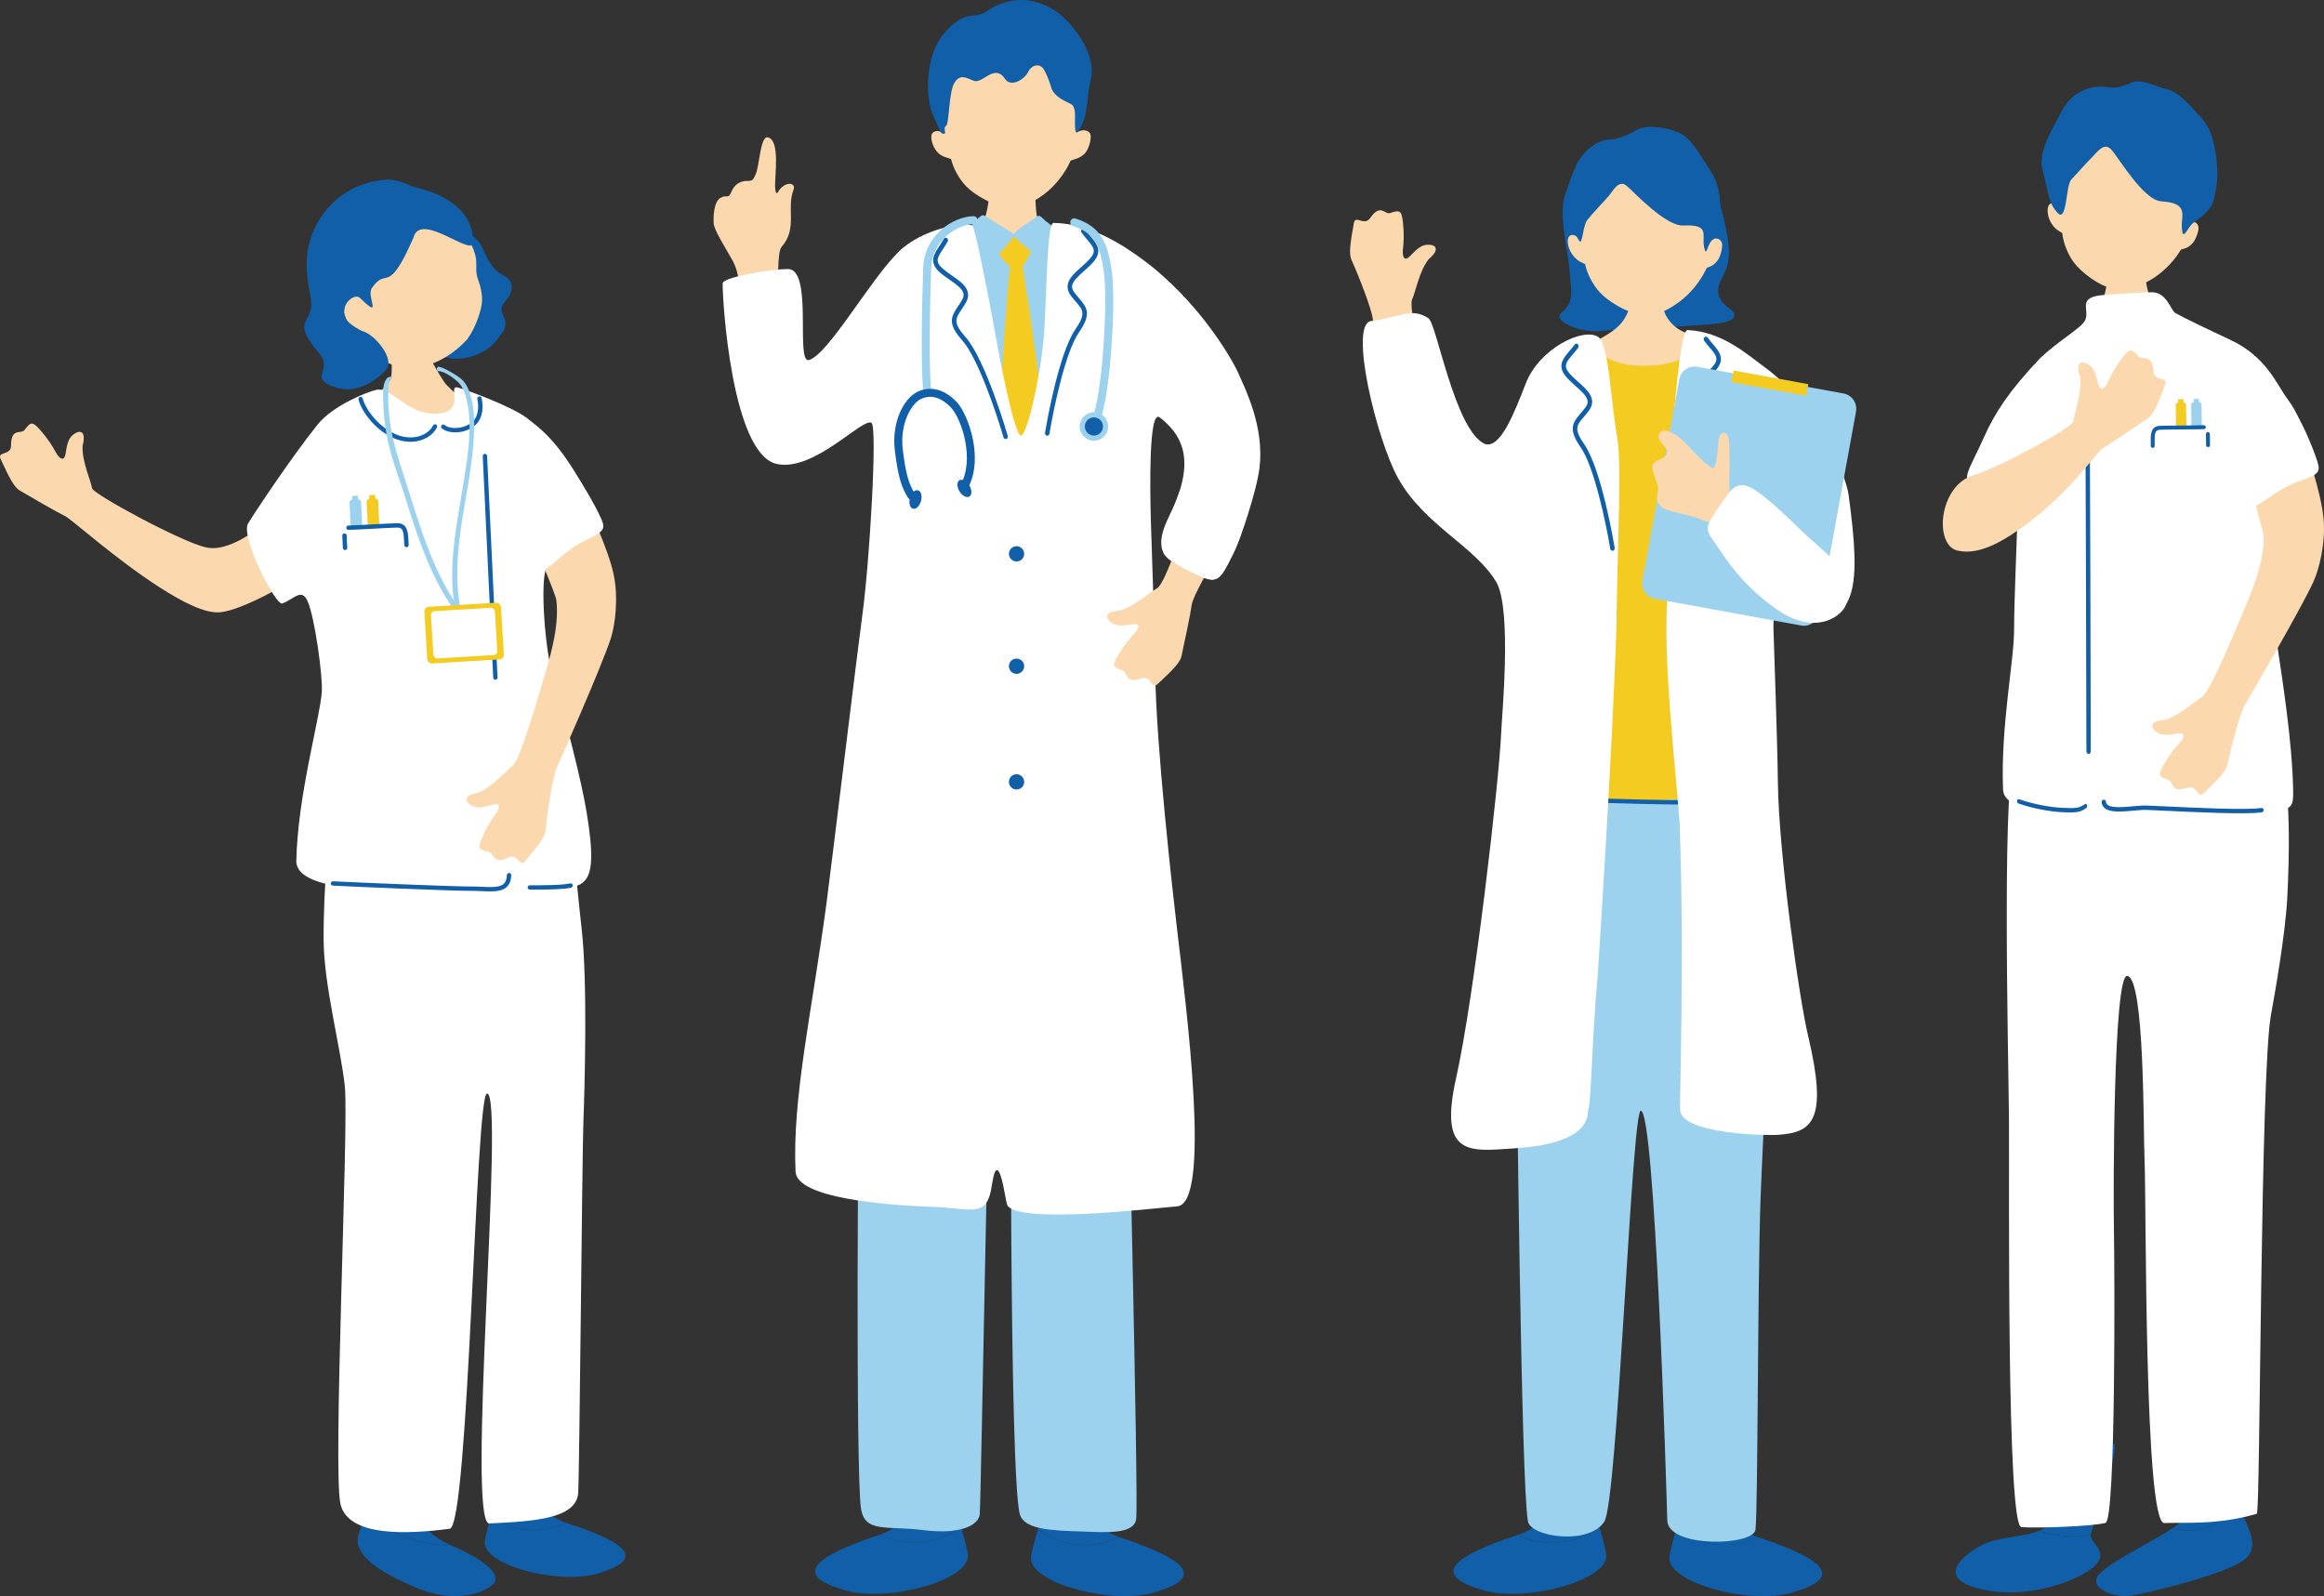 <?xml version="1.0" encoding="UTF-8"?><svg id="b" xmlns="http://www.w3.org/2000/svg" viewBox="0 0 902.513 619.881"><rect x="0" y="0" width="902.513" height="619.881" fill="#333333" stroke="none"/><defs><style>.d{fill:#105fa8;}.d,.e,.f,.g,.h{stroke-width:0px;}.e{fill:#f4cb21;}.f{fill:#fff;}.g{fill:#9dd2ef;}.h{fill:#fbd8ae;}</style></defs><g id="c"><path class="d" d="m194.039,130.596c-4.146,6.824-14.031,10.038-20.638,8.269-14.1-3.775.681-15.367,1.598-21.427.671-4.433-.036-12.357,1.279-15.65,1.314-3.292-3.382-19.467,8.611-9.016,3.153,2.748,2.738,6.684,7.716,12.208,1.542,1.711,6.427,2.72,6.115,6.68-.373,4.736-4.141,5.857-3.957,8.631.184,2.775,3.81,5.125-.723,10.303Z"/><path class="h" d="m140.722,134.11c7.458,7.587,16.626,9.972,23.388,8.287,6.761-1.685,12.546-5.417,17.394-10.671,3.633-5.117,5.598-12.032,5.695-14.82.089-2.559-.451-5.443-1.451-8.07-2.336-6.136,2.074-7.124-5.602-18.779-2.331-3.539-15.191-19.241-33.667-15.692-16.241,3.119-21.368,43.865-5.756,59.746Z"/><path class="d" d="m160.511,92.432c2.576-10.811,23.237,7.867,23.214,1.599-.049-13.527-12.722-18.999-22.603-21.348-2.299-.547-6.169-3.367-12.153-2.824-18.123,1.646-29.785,17.023-29.877,32.325-.073,12.187,4.071,15.238-.138,22.059-2.409,3.904,1.346,8.645,5.009,12.95,5.251,6.17-3.245,9.111,4.16,12.448,9.197,4.145,16.981-.888,21.778-5.987,3.699-3.932-4.244-13.885-9.215-15.065-7.751-3.865-7.312-6.503-6.776-9.179.536-2.676,4.147-5.399,5.952-3.638,8.973,8.756,2.311-.653,4.535-3.878,6.044-8.764,5.971,3.708,16.115-19.46Z"/><path class="h" d="m164.235,133.203c-.793.037-11.164,1.273-12.16,1.226-.317,1.694.598,11.014-.467,13.027-2.439,4.611-11.061,9.796-14.302,12.265-3.475,2.646-6.697,11.447-6.097,15.587.33,5.774,2.686,17.853,3.011,19.791,2.173,12.923,26.123,11.804,31.45,11.369,20.069-1.641,33.819-8.368,33.44-27.454-1.416-7.922-22.569-26.106-25.801-29.632-2.055-2.242-9.022-15.061-9.075-16.178Z"/><path class="d" d="m219.68,591.348c-16.148-5.285.324-17.574-4.174-33.671,0,0-7.709-8.995-11.534-3.256-2.915,4.374-9.61,22.14-13.301,34.515,8.678,6.251,20.053,7.014,29.009,2.413Z"/><path class="d" d="m219.789,591.387c-.039-.013-.071-.027-.109-.039-8.957,4.601-20.331,3.838-29.009-2.413-1.152,3.862-2.015,7.204-2.375,9.443-1.514,9.413,28.505,17.194,43.674,12.779,17.408-5.066,14.506-11.175-12.18-19.771Z"/><path class="d" d="m141.194,586.897c.788-9.827-1.162-22.628-1.937-31.964,8.644-7.68,15.558-8.255,17.923,10.887,2.364,19.142,5.499,28.937,17.533,34.126.111.048.219.098.33.146-11.84.368-24.773-4.77-33.848-13.195Z"/><path class="d" d="m141.194,586.897c9.075,8.425,22.008,13.563,33.848,13.195,11.896,5.17,22.262,11.936,14.966,16.374-7.363,4.48-18.182,4.605-28.616.057-10.434-4.548-25.733-11.785-21.889-21.387.924-2.308,1.441-5.128,1.691-8.239Z"/><path class="f" d="m167.85,310.688c10.609-.656,10.38-.478,25.276-2.814,14.896-2.336,23.018,1.094,26.349,8.488,3.331,7.395,3.724,20.67,6.426,44.567,2.341,20.7,1.13,62.272.655,74.877-.475,12.604-1.504,136.139-2.021,144-.658,10.004-16.992,11.033-34.52,11.86-9.107.429,6.173-167.262-.885-166.959-4.504.193-7.037,168.049-14.496,169.022-16.037,2.092-39.33,3.34-42.404-9.57-3.074-12.91,3.25-147.186,1.701-162.101-1.55-14.916-8.126-39.334-8.25-56.748-.148-20.779,2.286-47.157,4.097-53.498,1.811-6.341,27.464-.467,38.073-1.123Z"/><path class="h" d="m85.394,237.797c-5.885.5-14.612-4.037-23.587-9.8-16.66-10.697-34.227-26.446-36.408-27.497-3.355-1.617-12.093-6.696-17.68-9.964-2.272-1.329-4.092-4.943-7.465-12.23-1.49-3.221,4.044-1.163,4.042-5.331-.004-7.019,3.873-4.261,5.19-5.94,2.277-2.903,2.845-3.773,6.106-.049,3.26,3.725,4.902,6.475,5.961,8.478,1.059,2.004,3.313,4.627,3.945.532.632-4.096,1.229-6.305,3.754-7.756,2.525-1.451,4.134.05,2.822,4.91-.306,5.961,3.083,13.157,3.713,16.527.415,2.216,34.88,20.941,44.379,22.958,13.413,2.849,33.104-19.631,35.1-18.159,3.803,2.805,14.474,16.515,5.654,25.379-4.705,4.728-26.326,17.159-35.526,17.941Z"/><path class="f" d="m227.775,315.232c-1.91-11.584-7.71-34.502-13.377-54.048-2.752-9.493-4.585-34.365-2.378-40.201,5.59-14.783,19.008-24.422,14.02-33.025-8.798-15.173-14.343-20.308-21.848-25.909-6.088-4.377-22.308-10.395-26.404-11.549-4.308-1.214,3.731,10.053-8.853,10.178-11.023.109-16.853-10.505-22.856-9.26-2.889.599-16.655,5.831-22.872,13.625-10.442,13.091-24.877,34.861-26.879,38.305-3.009,5.174,10.747,32.012,13.299,31.037,4.574-1.748,7.46-6.065,9.77-1.018,2.9,6.319,6.033,29.926,5.573,35.476-.913,11.013-9.32,39.923-9.9,65.385-.355,15.578,55.403,10.887,74.25,11.304,11.445.253,7.062-7.072,10.796-7.248,2.304-.109,1.12,6.449,7.089,6.481,19.346.103,25.994,3.362,20.571-29.531Z"/><path class="d" d="m192.415,263.991h0c-.467.022-.864-.339-.886-.806-.272-5.851-1.241-26.358-2.166-45.932-.897-18.973-1.75-37.067-1.891-40.093-.022-.467.339-.863.806-.885h0c.467-.022.864.34.886.807.14,3.024.994,21.119,1.89,40.091.925,19.574,1.894,40.083,2.166,45.933.022.467-.339.864-.806.886Z"/><path class="d" d="m160.072,171.561c-2.508.118-5.282-.414-8.104-1.818-7.254-3.609-11.824-10.706-12.75-14.593-.11-.455.171-.912.628-1.021.463-.105.911.176,1.019.628.826,3.464,5.166,10.142,11.857,13.47,6.894,3.429,13.388,1.122,15.449-2.986.212-.418.725-.584,1.137-.377.418.209.588.719.378,1.136-1.552,3.092-5.164,5.353-9.615,5.563Z"/><path class="d" d="m179.189,167.694c-2.898.557-5.856.081-7.583-1.293-.366-.292-.426-.824-.135-1.19.291-.365.822-.43,1.191-.136,2.404,1.915,8.257,1.473,11.18-1.618,1.704-1.801,2.278-4.973,1.537-8.486-.097-.458.196-.907.654-1.004.004,0,.011-.002.015-.003.453-.087.893.205.989.657.868,4.117.152,7.762-1.964,10.001-1.561,1.648-3.706,2.653-5.885,3.072Z"/><path class="d" d="m191.576,346.177c-1.39.065-2.897-.005-4.438-.078-1.262-.06-2.568-.122-3.872-.113-7.06.045-44.223-1.534-53.989-2.027-.467-.023-.828-.421-.804-.888.022-.466.415-.845.887-.802,9.757.492,46.861,2.069,53.896,2.025,1.333-.009,2.668.054,3.96.115,3.497.164,6.799.321,8.403-1.158.774-.715,1.175-1.823,1.227-3.389.015-.466.371-.804.876-.819.467.017.834.408.819.876-.07,2.042-.648,3.538-1.774,4.578-1.276,1.176-3.101,1.584-5.192,1.682Z"/><path class="d" d="m216.022,345.362c-3.118.147-6.801.157-10.268.148-.468-.001-.846-.382-.846-.849.002-.467.365-.841.85-.845,4.34.011,12.405.035,15.644-.724.47-.106.911.177,1.019.632.105.455-.178.91-.632,1.017-1.367.32-3.403.509-5.767.621Z"/><rect class="d" x="139.477" y="231.642" width=".572" height="2.643" transform="translate(-10.856 6.867) rotate(-2.709)"/><path class="g" d="m140.205,194.825c-.026-.553-.718-.974-1.537-.935l-1.493.071c-.819.038-1.468.522-1.442,1.075l1.613,34.206c.026.553.718.973,1.537.935l1.493-.071c.819-.038,1.468-.522,1.442-1.075l-1.613-34.206Z"/><path class="g" d="m139.007,192.623c-.003-.067-.348-.106-.767-.086l-.764.036c-.419.02-.759.091-.756.158l.196,4.154c.003.067.348.106.767.086l.764-.036c.419-.02.759-.091.756-.158l-.196-4.153Z"/><path class="g" d="m141.438,228.834c.022-.14-.534-.23-1.237-.197l-1.281.06c-.703.033-1.248.175-1.213.312l1.11,4.292c.009.035.3.051.647.034l.632-.03c.347-.016.635-.059.641-.095l.701-4.378Z"/><rect class="e" x="146.13" y="231.328" width=".572" height="2.643" transform="translate(-10.834 7.181) rotate(-2.709)"/><path class="e" d="m146.859,194.511c-.026-.553-.718-.973-1.536-.935l-1.493.071c-.819.038-1.468.522-1.442,1.075l1.613,34.206c.026.553.718.973,1.537.935l1.493-.071c.819-.038,1.468-.522,1.442-1.075l-1.613-34.206Z"/><path class="e" d="m145.66,192.309c-.003-.067-.348-.106-.767-.086l-.764.036c-.419.02-.759.091-.756.158l.196,4.154c.003.067.348.106.767.086l.764-.036c.419-.02.759-.091.756-.158l-.196-4.153Z"/><path class="e" d="m148.091,228.52c.023-.14-.534-.23-1.237-.197l-1.281.06c-.703.033-1.248.175-1.213.312l1.11,4.292c.009.035.3.051.647.034l.632-.03c.347-.016.635-.059.641-.095l.701-4.378Z"/><rect class="f" x="134.35" y="205.165" width="22.939" height="29.667" transform="translate(-10.202 7.114) rotate(-2.7)"/><path class="d" d="m134.038,213.645c-.467.022-.864-.339-.886-.806l-.226-4.791c-.022-.467.339-.864.806-.886.467-.022.864.339.886.806l.226,4.791c.022.467-.339.864-.806.886Z"/><path class="d" d="m157.909,212.52c-.458.022-.852-.325-.885-.785-.038-.535-.063-1.067-.09-1.588-.188-3.847-.466-5.297-2.679-5.249-1.873.041-5.866.254-9.732.459-3.905.21-7.595.405-9.186.433-.468.008-.852-.365-.861-.833-.007-.468.397-.845.834-.862,1.551-.026,5.23-.224,9.122-.429,3.877-.207,7.888-.419,9.787-.463,4.068-.087,4.248,3.603,4.406,6.861.026.507.051,1.026.088,1.548.033.467-.319.872-.785.906h-.02Z"/><path class="h" d="m216.082,298.506c-1.52,3.401-3.632,17.486-4.206,23.933-.233,2.622-2.726,5.81-7.88,11.968-2.278,2.721-2.776-3.162-6.546-1.382-6.347,2.997-5.505-1.686-7.586-2.162-3.597-.822-4.626-.965-2.647-5.502,1.979-4.537,3.766-7.195,5.127-9.008,1.361-1.813,2.773-4.97-1.201-3.795-3.974,1.175-6.227,1.577-8.616-.088-2.389-1.665-1.718-3.761,3.238-4.646,5.522-2.265,10.586-8.399,13.365-10.407,2.78-2.007,9.824-26.561,11.894-33.504,2.256-7.568,6.296-20.339,5.039-30.746-.353-2.925-8.799-22.046-10.878-26.946-2.479-5.842,17.941-20.27,21.161-13.769,2.218,4.479,9.944,20.921,11.977,30.722,1.954,9.419.472,19.89-1.142,24.832-3.642,11.156-20.028,48.102-21.1,50.501Z"/><path class="f" d="m210.483,174.553c7.573-2.349,19.089,18.818,22.056,24.931,2.783,5.735,2.998,6.447-4.905,10.247-7.903,3.8-11.598,8.656-15.613,11.251-4.067,2.628-9.167-4.81-11.563-16.997-2.396-12.186-.216-26.256,10.026-29.433Z"/><path class="g" d="m150.569,146.658c-2.214,1.929-1.788,6.547-1.743,9.162.101,5.875.913,11.808,2.278,17.519,1.575,6.589,4.107,12.989,6.141,19.449,2.251,7.151,4.496,14.312,7.216,21.302,3.119,8.016,6.905,15.752,11.872,22.794.352.499,2.151-.347,1.94-.646-10.735-15.221-15.584-33.342-21.227-50.837-2.36-7.318-4.702-14.326-5.659-21.992-.424-3.396-.702-6.835-.62-10.259.04-1.665-.117-5.208,1.332-6.471.766-.668-1.172-.332-1.53-.02h0Z"/><path class="g" d="m170.295,144.142c2.442.116,5.744,2.546,7.479,4.133,2.504,2.291,3.541,6.778,4.037,9.993,1.393,9.022-.156,18.799-1.561,27.722-2.785,17.687-7.077,35.488-2.896,53.33.126.538,2.106.03,1.971-.544-3.49-14.895-1.085-29.909,1.48-44.74,1.296-7.497,2.585-15.012,3.092-22.611.454-6.791.639-13.7-1.955-20.109-1.081-2.672-2.532-4.192-4.995-5.694-1.505-.918-4.937-3.094-6.758-3.18-.504-.024-.92,1.652.108,1.701h0Z"/><rect class="e" x="165.335" y="234.848" width="29.806" height="22.048" rx="1.739" ry="1.739" transform="translate(-14.364 11.205) rotate(-3.424)"/><rect class="f" x="167.806" y="236.676" width="24.863" height="18.392" rx="1.45" ry="1.45" transform="translate(-14.366 11.206) rotate(-3.425)"/><path class="h" d="m302.746,115.731c-.695-5.888-.95-17.839.789-19.839,6.353-7.308,1.754-14.772,4.634-22.235,1.126-2.917-3.58-3.426-6.072.986-.615,1.088-1.051-.433-1.094-2.166-.113-4.577,2.013-18.244-2.893-19.142-2.913-.534-3.168,11.497-4.702,14.475-1.003,1.949-.863,2.484-3.411,2.463-2.024-.016-4.587.919-5.916,4.121-1.328,3.202-1.783.971-4.319,2.47-2.537,1.5-2.792,7.191-2.602,9.897.191,2.707,4.194,8.797,7.22,14.256,3.026,5.459,2.629,10.563,2.791,14.256.259,5.909,16.24,6.11,15.573.457Z"/><path class="h" d="m418.388,119.121c2.755-12.199-4.722-20.856-12.985-28.332-3.271-2.959-3.101-12.011-3.352-13.225-.517-2.499,0-7.554,0-8.494-.627,0-16.727,1.262-17.511,1.184-.314,1.411.073,15.68-5.706,20.462-3.568,2.953-17.897.467-16.323,18.568-1.574,30.693,50.368,25.971,55.877,9.837Z"/><path class="h" d="m418.02,51.581c1.479-17.103-3.615-37.763-24.623-38.282-21.008-.519-27.986,21.159-27.353,38.315-.958-.998-4.311-1.31-4.381,1.5-.033,1.315.549,3.766,2.13,5.706,1.831,2.247,4.395,2.401,5.554,2.964,1.047,4.321,3.646,8.278,5.811,10.525,3.117,3.233,10.712,7.977,17.564,8.329,5.472.281,12.398-4.373,16.044-8.084,3.431-3.493,5.501-6.882,7.064-10.207,1.185-.505,3.507-.697,5.498-2.789,1.723-1.809,2.972-6.873,1.778-8.046-1.831-1.8-4.526-.459-5.085.069Z"/><path class="d" d="m382.711,4.664c-4.132,2.884-8.074-1.386-16.34,8.626-7.1,8.599-7.305,24.822-3.732,32.118,2.242,4.579,2.347,6.539,3.79,6.581,1.443.041-.401-2.227.931-3.06,1.333-.832,1.028-13.226,3.325-16.826,2.297-3.601,4.759-1.757,7.432-.729,3.495,1.343,8.107-6.899,12.15-.767,2.414,3.661,7.76-.059,8.931-2.543,1.171-2.484,3.666-3.508,5.494-1.932.971.837,2.552,4.431,3.565,7.902,1.013,3.471,5.402,5.263,7.59,6.347,2.188,1.085,1.513,5.327,1.597,7.469.084,2.142-.146,6.247,2.57.875,2.715-5.372,1.869-10.9,3.564-17.725,2.578-10.38-7.803-23.644-15.492-27.873-8.477-4.662-17.331-4.077-25.374,1.538Z"/><path class="d" d="m434.593,596.937c-17.516-5.887.504-19.111-4.249-36.656,0,0-8.306-9.849-12.516-3.641-3.208,4.732-10.642,23.996-14.764,37.422,9.384,6.873,21.748,7.801,31.529,2.874Z"/><path class="d" d="m434.713,596.981c-.042-.014-.077-.03-.119-.044-9.78,4.927-22.144,3.999-31.529-2.874-1.286,4.19-2.254,7.818-2.665,10.25-1.728,10.224,30.852,18.945,47.388,14.275,18.977-5.359,15.873-12.029-13.075-21.607Z"/><path class="d" d="m341.666,596.049c17.516-5.887-.504-19.111,4.249-36.656,0,0,8.306-9.849,12.516-3.641,3.208,4.732,10.642,23.996,14.764,37.422-9.384,6.873-21.748,7.801-31.529,2.874Z"/><path class="d" d="m341.547,596.092c.042-.014.077-.029.119-.043,9.78,4.927,22.144,3.999,31.529-2.874,1.286,4.19,2.254,7.818,2.665,10.25,1.728,10.224-30.852,18.945-47.388,14.275-18.977-5.359-15.873-12.029,13.075-21.607Z"/><path class="g" d="m436.211,260.473c.602,3.962,1.319,107.875,1.319,118.496,0,14.003,4.723,203.27,3.693,210.985-.826,6.185-12.303,5.113-20.953,4.851-12.027-.365-22.582-.774-24.223-6.715-4.155-15.044-3.439-198.606-3.644-204.507-.205-5.901-5.773-13.827-7.039-2.126-1.266,11.7-4.359,200.41-4.886,206.633-.345,4.067-7.057,8.036-21.965,6.171-14.463-1.809-22.682,1.221-24.17-8.477-2.05-13.36-1.266-161.53-.417-171.292.849-9.763,9.179-148.07,12.911-154.171,3.732-6.101,89.374.154,89.374.154Z"/><path class="g" d="m417.281,94.735c-.758-2.734-14.48-9.529-16.49-6.99-1.566,1.978-6.312,4.796-9.992,3.147-4.122-1.848-7.186-3.427-8.654-4.17-2.779-1.405-13.633,5.764-16.462,7.029-.815.307-13.092,10.143-13.859,14.393-1.132,22.845,3.867,32.727-.511,55.432.272,1.918-.295,7.63-.771,11.164-.77,5.722-4.68,53.947-7.197,63.779-2.517,9.832-2.64,12.704,1.321,11.828,3.962-.875,6.947-3.362,12.963-3.365,6.017-.002,47.431,4.138,53.988,3.732,6.557-.405,30.192,2.676,30.316-.197.096-2.235-2.982-46.979-6.787-70.028-5.197-31.097-12.148-56.462-17.866-85.755Z"/><path class="e" d="m390.811,92.437c2.429-.816,2.461-1.551,5.354-.321,2.893,1.23,5.619,3.621,3.766,6.607-1.781,2.869-2.086,5.645-5.59,5.612-2.582-.025-4.878-3.893-6.381-5.576-1.397-1.565-.521-4.994,2.85-6.322Z"/><path class="g" d="m375.441,89.59c1.363-1.25,4.132-4.783,5.028-5.344.897-.561.925-1.214,2.991.184,2.066,1.398,4.585,2.818,6.21,3.921,1.801,1.223,5.088,2.396,4.043,3.609-1.722,1.997-4.709,5.522-5.858,6.889-.709.844-5.159-1.749-8.129-3.676-2.97-1.927-6.001-2.44-4.285-5.582Z"/><path class="g" d="m405.818,85.641c-.899-.841-2.249-2.526-3.132-1.546-.883.981-6.791,4.323-7.839,5.568-.987,1.172-1.644,1.456-.863,2.307,2.111,2.301,7.255,6.816,8.166,5.928,1.548-1.509,3.449-3.608,4.685-4.833,1.503-1.489,2.976-2.479,3.028-3.676.043-1-2.504-2.422-4.045-3.748Z"/><path class="e" d="m392.572,101.219c-1.671,8.867-4.803,67.56-5.339,73.569-.535,6.009,6.937,23.091,9.318,25.759,2.381,2.668,7.493-14.428,9.035-22.683,1.8-9.634-7.446-68.342-8.314-73.651-.868-5.309-3.931-6.262-4.701-2.994Z"/><path class="f" d="m489.13,181.648c1.922-16.008-5.598-30.643-8.074-36.361-2.861-6.608-16.353-29.251-37.787-44.844-6.6-4.801-19.563-13.716-34.146-13.863-2.458-.025-2.598,25.081-3.488,40.143-.758,16.388-6.68,42.426-9.122,42.426-2.556,0-8.099-28.751-10.149-40.304-2.681-15.114-7.798-40.705-8.717-41.19-3.049-1.608-19.69,1.111-28.906,10.359-11.246,11.284-26.947,39.414-34.53,41.801-5.496,1.73,1.729-35.319-8.192-35.319-7.044,0-25.32,3.209-25.375,5.541-.143,6.034,3.459,66.397,21.061,70.163,14.485,3.099,33.236-18.083,36.731-15.982,2.368,1.423-.718,54.115-3.562,74.743-1.788,12.968-12.02,97.58-13.87,111.527-5.473,41.269-13.436,75.937-12.043,104.573.508,10.432,35.861,13.028,52.848,13.624,13.459.472,19.796,3.594,22.247-3.628,1.291-2.83,1.442-10.765,3.172-10.621,1.874.432,3.279,11.608,3.748,12.831.577,8.939,60.241,1.647,66.127,1.249,13.4-.906,3.704-76.266,0-107.649-1.759-14.904-8.132-71.377-8.458-99.16-.189-16.084-1.583-54.511-1.72-59.707-.318-12.166-.889-43.293,3.469-39.885,7.755,6.063,14.129,15.277,5.199,35.018-2.679,5.922-8.933,16.067-.028,21.199,17.801,10.26,17.325,8.611,23.379-3.236,2.7-5.284,9.112-24.517,10.184-33.448Z"/><path class="d" d="m390.638,170.52c-.412.049-.818-.234-.951-.692-2.921-10.075-10.034-30.917-16.045-37.68-5.692-6.406-4.407-9.036-1.646-13.134.507-.751,1.057-1.567,1.593-2.498.54-.939.723-1.769.559-2.538-.393-1.846-2.753-3.495-5.254-5.237-1.313-.917-2.671-1.863-3.887-2.934-4.429-3.89-2.363-7.022-.175-10.34.548-.833,1.141-1.73,1.703-2.726.258-.45.795-.574,1.209-.282.41.296.537.9.283,1.351-.586,1.035-1.201,1.97-1.773,2.838-2.237,3.391-3.256,4.939-.183,7.64,1.139,1.001,2.454,1.919,3.727,2.806,2.823,1.971,5.492,3.832,6.054,6.481.276,1.291.014,2.645-.781,4.024-.561.973-1.134,1.826-1.664,2.61-2.351,3.491-3.425,5.084,1.463,10.584,7.815,8.793,16.133,37.271,16.485,38.478.149.517-.103,1.06-.564,1.213-.051.017-.102.029-.154.035Z"/><path class="d" d="m406.694,169.214c.415,0,.784-.33.862-.8,1.703-10.351,6.287-31.89,11.451-39.32,4.89-7.037,3.301-9.496.073-13.236-.593-.686-1.236-1.43-1.878-2.291-.648-.868-.928-1.67-.857-2.454.171-1.88,2.318-3.797,4.594-5.825,1.195-1.066,2.43-2.168,3.511-3.375,3.935-4.389,1.511-7.253-1.056-10.287-.643-.762-1.338-1.582-2.015-2.504-.31-.416-.857-.476-1.233-.136-.371.342-.426.958-.121,1.375.705.958,1.427,1.813,2.097,2.606,2.624,3.101,3.821,4.517,1.09,7.564-1.012,1.13-2.209,2.197-3.367,3.23-2.569,2.292-4.997,4.457-5.241,7.154-.121,1.315.301,2.628,1.254,3.903.673.9,1.343,1.678,1.963,2.394,2.749,3.187,4.005,4.641-.194,10.683-6.714,9.66-11.588,38.925-11.793,40.165-.087.53.228,1.041.704,1.137.052.011.105.017.157.017Z"/><path class="d" d="m397.735,215.095c0,1.637-1.327,2.964-2.964,2.964s-2.964-1.327-2.964-2.964,1.327-2.964,2.964-2.964,2.964,1.327,2.964,2.964Z"/><path class="d" d="m397.735,258.743c0,1.637-1.327,2.964-2.964,2.964s-2.964-1.327-2.964-2.964,1.327-2.964,2.964-2.964,2.964,1.327,2.964,2.964Z"/><path class="d" d="m397.735,303.661c0,1.637-1.327,2.964-2.964,2.964s-2.964-1.327-2.964-2.964,1.327-2.964,2.964-2.964,2.964,1.327,2.964,2.964Z"/><path class="g" d="m426.354,162.193c.698.036,1.358-.409,1.564-1.11,3.507-11.844,5.349-43.449,3.906-55.129-1.365-11.036-4.122-18.023-14.182-21.08-.813-.244-1.686.212-1.936,1.033-.25.819.214,1.686,1.032,1.935,7.648,2.323,10.564,6.817,12.005,18.493,1.381,11.167-.45,42.553-3.799,53.868-.243.822.226,1.685,1.046,1.927.12.035.242.057.363.063Z"/><path class="g" d="m419.297,165.356c-.157,3.049,2.187,5.647,5.236,5.804,3.049.157,5.647-2.187,5.804-5.236.157-3.049-2.188-5.647-5.236-5.804-3.049-.157-5.647,2.187-5.804,5.236Z"/><path class="d" d="m421.296,165.459c-.1,1.945,1.395,3.602,3.339,3.702,1.945.1,3.602-1.395,3.702-3.34.1-1.944-1.395-3.602-3.34-3.701-1.944-.1-3.602,1.395-3.701,3.339Z"/><path class="g" d="m360.182,153.653c.051-.002.102-.005.153-.012.85-.109,1.449-.887,1.34-1.737-1.02-7.929-.571-35.014-.033-47.949.439-10.595,9.975-16.711,16.422-16.903.014,0,.026-.003.04-.001.855-.025,1.526-.736,1.505-1.592-.023-.856-.736-1.532-1.593-1.508-.014,0-.028,0-.044.001-7.826.233-18.906,7.253-19.43,19.874-.511,12.263-1.037,39.98.058,48.475.101.798.794,1.375,1.581,1.351Z"/><path class="d" d="m353.986,194.036c.265-.008.531-.083.774-.235.725-.454.946-1.411.493-2.137-2.147-3.43-3.457-7.023-4.674-17.134-1.185-9.868,3.28-17.676,6.957-19.52,5.168-2.584,9.617.974,11.809,3.325,4.019,4.312,9.495,20.247,3.462,30.348-.44.735-.199,1.687.537,2.126.74.441,1.689.197,2.126-.537,7.074-11.844.422-29.462-3.857-34.052-4.732-5.081-10.366-6.535-15.465-3.984-5.271,2.642-9.948,11.841-8.649,22.664,1.286,10.693,2.736,14.588,5.123,18.409.303.484.831.743,1.365.727Z"/><path class="d" d="m376.414,188.513c1.076,1.741,1.1,3.676.055,4.322-1.045.646-2.765-.242-3.841-1.983-1.076-1.741-1.1-3.676-.055-4.322,1.046-.646,2.765.242,3.841,1.983Z"/><path class="d" d="m357.664,194.58c-.543,1.973-1.944,3.309-3.128,2.983-1.185-.326-1.705-2.19-1.163-4.163.543-1.974,1.944-3.309,3.128-2.983,1.185.326,1.705,2.19,1.163,4.163Z"/><path class="h" d="m475.361,209.86c-5.085,10.1-12.086,21.429-12.577,25.108-.49,3.679-2.589,13.528-3.95,19.831-.554,2.564-3.411,5.408-9.265,10.862-2.587,2.41-2.355-3.468-6.302-2.173-6.645,2.181-5.236-2.346-7.235-3.072-3.455-1.256-4.455-1.524-1.94-5.767,2.515-4.242,4.61-6.65,6.179-8.275,1.569-1.624,3.354-4.573-.72-3.9-4.074.672-6.351.792-8.508-1.148-2.157-1.941-1.235-3.93,3.774-4.195,5.739-1.559,11.502-7.001,14.497-8.643,2.996-1.642,9.247-20.595,11.51-27.449,2.263-6.855,19.183-.406,14.537,8.821Z"/><path class="f" d="m457.989,191.094c-1.634,5.252-9.11,20.919-5.506,24.568,4.295,4.348,15.837,9.704,18.578,9.422,2.741-.282,3.372-2.12,6.728-8.266,3.356-6.146,7.208-15.252,3.268-17.205-5.475-2.713-21.838-12.47-23.067-8.519Z"/><path class="h" d="m817.979,103.208c.774.002,13.449.118,14.417.029.384,1.636,1.123,8.189,1.895,10.272,1.967,5.307,6.157,11.497,9.587,15.844,8.771,11.912-40.852,8.93-36.012,3.388,4.479-5.037,8.494-13.03,10.025-20.946.564-2.913.085-7.496.087-8.587Z"/><path class="h" d="m850.581,86.317c3.652-17.048,1.218-38.503-19.619-41.657-20.837-3.154-30.544,17.814-32.101,35.179-.825-1.126-3.193-1.72-3.62,1.104-.2,1.321.054,3.612,1.38,5.764,1.535,2.493,3.149,3.082,4.23,3.793.491,4.485,2.572,8.798,4.44,11.332,2.689,3.648,9.641,9.379,16.414,10.593,5.409.969,12.894-2.853,16.994-6.136,3.859-3.09,6.351-6.246,8.33-9.399,1.243-.36,2.666-.423,4.599-2.607.884-.999,2.375-4.463,2.13-6.134-.306-2.093-2.552-2.294-3.176-1.832Z"/><path class="d" d="m819.129,33.916c2.326.502,5.998-.57,8.303-1.699,4.108-2.011,9.6,1.481,14.4,2.508,4.799,1.027,11.031,9.028,12.815,10.808,4.851,4.839,6.019,13.391,6.443,20.352.224,3.669-.65,10.242-2.041,13.485-1.392,3.243-5.283,5.487-7.525,7.4-2.242,1.913-3.787,7.144-4.206,1.976-.419-5.168,3.039-9.816-7.961-10.551-7.112-.475-16.697-17.217-19.548-20.202-2.851-2.984-5.754,1.543-7.511,3.229-1.757,1.686-5.817,6.323-7.957,8.552-2.139,2.229-1.595,17.11-5.388,12.814-3.475-3.936-3.139-6.387-5.806-16.972-1.801-7.149,4.663-16.701,7.28-22.052,2.544-5.203,8.774-11.316,18.703-9.649Z"/><path class="d" d="m869.848,585.948c-.406-1.009-.734-1.967-.898-2.84-1.163-6.185,2.328-21.704,1.745-25.896,0,0-20.654,1.257-21.114,7.243-.46,5.986,2.13,20.38-1.208,25.189-.727,1.047-2.361,2.334-4.495,3.758,9.243,3.324,17.777-2.014,25.971-7.454Z"/><path class="d" d="m869.848,585.948c-8.194,5.44-16.728,10.778-25.971,7.454-7.666,5.115-22.173,12.099-27.717,17.004-7.087,6.27,5.33,10.267,11.212,9.342,5.881-.925,37.547-8.296,44.601-14.296,6.058-5.153.347-13.367-2.125-19.503Z"/><path class="d" d="m791.902,594.498c-6.328,2.62-16.779,2.325-23.116,5.978-8.597,4.955-16.523,13.293,1.966,17.011,18.489,3.717,38.486-4.464,43.296-9.9,4.708-5.32-2.197-8.167-2.107-11.328-6.798.778-13.779.423-20.038-1.761Z"/><path class="d" d="m821.186,560.869s-20.062-4.168-21.285-1.026c-1.222,3.142-.011,22.869-3.169,30.437-.83,1.989-2.574,3.285-4.83,4.219,6.26,2.184,13.24,2.539,20.038,1.761.002-.069-.012-.137-.003-.205.411-3.245,10.254-30.112,9.249-35.186Z"/><path class="f" d="m883.595,292.845c3.945.892,6.476,19.319,4.67,55.514-.726,14.559-5.109,39.16-6.331,45.681-4.188,22.35-4.101,193.445-5.505,193.858-15.351,4.514-28.026,3.246-35.922,3.618-7.897.372-6.971-125.847-7.679-140.876-.516-10.942.144-70.888-6.74-71.626-5.382-.577-5.425,84.226-5.16,98.343.299,15.91.769,112.842-3.25,114.081-4.237,1.306-26.94,2.19-32.697,1.636-5.757-.553-4.645-131.235-4.806-158.033-.133-22.137-3.207-143.029,3.123-142.196,3.255.428,100.297,0,100.297,0Z"/><path class="f" d="m792.257,139.13c7.015-6.731,16.127-11.762,17.526-14.81,1.903-4.146-3.533-8.993,7.36-9.764,8.081-.572,15.549-1.107,18.73-1.04,5.681.119,7.079,7.062,9.037,8.146,2.658,1.472,13.244,6.626,20.999,10.213,14.243,6.587,18.095,17.254,22.388,23.043,14.977,20.194,1.863,40.913-2.368,54.613-2.326,7.533-4.6,20.133-1.588,40.914,1.546,10.666,5.916,37.267,6.19,56.673.116,8.202-1.12,7.398-15.297,7.417s-20.577.2-27.616-.773c-5.906-.816-34.139.279-42.57.059-7.803-.204-26.821,1.866-27.177-7.262-.959-24.612,4.302-49.856,4.294-61.977-.008-12.412,1.381-41.033,1.317-45.521-.041-2.883-5.588.808-17.496-9.861-4.336-3.885-1.553-5.895,4.693-19.851,3.917-8.752,9.544-17.593,21.576-30.219Z"/><path class="d" d="m811.107,292.844c-.007,0-.013,0-.02,0-.468-.008-.846-.525-.844-1.154.037-10.023-.344-134.22-.49-144.566-.009-.629.363-1.145.831-1.151.467-.007.854.499.863,1.128.146,10.352.526,134.597.491,144.62-.002.62-.372,1.118-.831,1.125Z"/><path class="d" d="m821.76,315.147c2.04.107,4.414-.107,6.747-.315,1.846-.166,3.588-.323,4.939-.288,1.178.028,3.681.148,6.941.305,12.162.582,32.52,1.557,37.996.617.461-.08.769-.519.692-.98-.08-.461-.51-.762-.98-.692-5.291.91-26.326-.096-37.626-.638-3.278-.158-5.797-.279-6.979-.307-1.449-.036-3.238.125-5.133.293-3.722.334-8.351.752-9.947-.612-.351-.297-.528-.666-.565-1.158-.033-.466-.406-.816-.904-.785-.468.033-.818.439-.785.904.067.951.455,1.733,1.155,2.329,1.019.868,2.597,1.229,4.45,1.326Z"/><path class="d" d="m804.462,315.532c-.954.013-2.096-.021-3.516-.087-5.304-.25-12.058-1.597-17.201-3.435-.31-.11-.502-.569-.431-1.022.071-.453.379-.738.689-.623,5.075,1.812,11.735,3.141,16.967,3.385,5.651.269,6.64-.025,8.748-1.485.282-.2.631-.02.768.406.138.424.019.928-.267,1.127-1.798,1.247-2.979,1.694-5.757,1.733Z"/><rect class="d" x="853.164" y="190.121" width=".515" height="2.378" transform="translate(1709.476 370.466) rotate(179.185)"/><path class="g" d="m850.925,157.09c-.007-.498.591-.913,1.328-.924l1.344-.019c.738-.01,1.347.388,1.354.886l.435,30.802c.007.498-.591.913-1.328.924l-1.344.019c-.738.01-1.347-.388-1.354-.886l-.435-30.802Z"/><path class="g" d="m851.88,155.047c0-.06.307-.114.684-.12l.687-.01c.377-.005.687.04.687.1l.053,3.74c0,.06-.307.114-.684.12l-.687.01c-.377.005-.687-.04-.687-.1l-.053-3.74Z"/><path class="g" d="m851.69,187.694c-.028-.124.467-.236,1.1-.245l1.154-.016c.633-.009,1.131.089,1.106.214l-.761,3.915c-.006.032-.267.062-.579.066l-.569.008c-.312.004-.573-.018-.581-.05l-.871-3.892Z"/><rect class="e" x="847.172" y="190.205" width=".515" height="2.378" transform="translate(1697.499 370.7) rotate(179.184)"/><path class="e" d="m844.933,157.175c-.007-.498.591-.914,1.328-.924l1.344-.019c.738-.01,1.347.388,1.354.886l.434,30.802c.007.498-.591.913-1.328.924l-1.344.019c-.738.011-1.347-.388-1.354-.886l-.434-30.802Z"/><path class="e" d="m845.888,155.131c-.001-.06.307-.114.684-.12l.688-.01c.377-.005.686.04.687.1l.053,3.74c.001.06-.307.114-.684.12l-.688.01c-.377.005-.686-.04-.687-.1l-.053-3.74Z"/><path class="e" d="m845.699,187.779c-.028-.124.467-.236,1.1-.245l1.154-.016c.633-.009,1.13.089,1.106.214l-.761,3.915c-.006.032-.267.062-.579.066l-.569.008c-.312.005-.573-.018-.581-.05l-.87-3.892Z"/><rect class="f" x="836.951" y="166.659" width="20.635" height="26.688" transform="translate(1696.992 348.039) rotate(179.192)"/><path class="d" d="m857.498,173.65c.42-.006.757-.352.751-.773l-.061-4.314c-.006-.421-.352-.757-.773-.751-.421.006-.757.352-.751.773l.061,4.314c.006.421.352.757.773.751Z"/><path class="d" d="m836.002,173.953c.413-.006.747-.339.751-.754.005-.482-.002-.962-.006-1.431-.043-3.464.127-4.781,2.116-4.86,1.684-.066,5.281-.095,8.763-.124,3.518-.027,6.842-.055,8.272-.117.42-.019.745-.374.727-.795-.02-.42-.404-.736-.796-.728-1.394.062-4.708.087-8.214.117-3.492.028-7.106.058-8.813.123-3.657.146-3.617,3.469-3.579,6.403.005.456.011.925.006,1.395-.004.421.334.765.755.77.006,0,.012,0,.018,0Z"/><path class="h" d="m760.156,213.832c8.921,2.097,18.898-4.314,27.674-10.892,16.29-12.211,26.698-27.696,28.856-28.937,3.321-1.908,11.905-7.767,17.391-11.535,2.232-1.532,3.829-5.375,6.746-13.099,1.289-3.414-4.234-.891-4.542-5.167-.518-7.199-4.29-4.081-5.765-5.706-2.551-2.808-3.199-3.658-6.266.405-3.067,4.063-4.546,7.005-5.483,9.139-.937,2.134-3.054,4.993-4.007.839-.953-4.154-1.73-6.375-4.427-7.675-2.698-1.3-4.236.359-2.529,5.246.757,6.091-2.183,13.724-2.579,17.227-.26,2.304-29.153,18.091-38.744,20.867-13.544,3.921-15.568,27.115-6.325,29.288Z"/><path class="h" d="m871.829,273.711c-1.889,3.21-5.561,16.972-6.85,23.314-.524,2.58-3.357,5.469-9.166,11.014-2.567,2.45-2.406-3.452-6.35-2.104-6.642,2.27-5.283-2.29-7.298-2.995-3.483-1.218-4.49-1.475-2.017-5.763,2.472-4.288,4.545-6.73,6.1-8.379,1.555-1.649,3.31-4.63-.77-3.906-4.08.724-6.364.873-8.552-1.049-2.189-1.921-1.287-3.929,3.736-4.256,5.741-1.635,11.457-7.166,14.443-8.851,2.986-1.685,12.726-25.299,15.557-31.968,3.086-7.269,8.525-19.51,8.438-29.991-.025-2.946-6.285-22.891-7.804-27.991-1.812-6.083,20.091-18.142,22.565-11.323,1.705,4.699,7.548,21.9,8.475,31.866.891,9.578-1.75,19.819-3.905,24.549-4.864,10.68-25.27,45.568-26.602,47.831Z"/><path class="f" d="m880.094,149.907c7.788-1.49,16.87,20.83,19.137,27.236,2.126,6.01,2.26,6.741-6.018,9.636-8.278,2.895-12.492,7.308-16.771,9.439-4.335,2.158-8.573-5.803-9.595-18.181-1.022-12.378,2.715-26.116,13.247-28.13Z"/><path class="d" d="m682.506,596.937c-17.516-5.887.504-19.111-4.249-36.656,0,0-8.306-9.849-12.516-3.641-3.208,4.732-10.642,23.996-14.764,37.422,9.384,6.873,21.748,7.801,31.529,2.874Z"/><path class="d" d="m682.625,596.981c-.042-.014-.077-.03-.119-.044-9.78,4.927-22.144,3.999-31.529-2.874-1.286,4.19-2.254,7.818-2.665,10.25-1.728,10.224,30.852,18.945,47.388,14.275,18.977-5.359,15.873-12.029-13.075-21.607Z"/><path class="d" d="m589.578,596.049c17.516-5.887,7.445-19.171,12.198-36.716,0,0,11.169-7.746,15.378-1.538,3.208,4.731-.169,21.954,3.952,35.38-9.384,6.873-21.748,7.801-31.529,2.874Z"/><path class="d" d="m589.46,596.092c.042-.014.077-.029.119-.043,9.781,4.927,22.145,3.999,31.529-2.874,1.286,4.19,2.254,7.818,2.665,10.25,1.728,10.224-30.852,18.945-47.388,14.275-18.977-5.359-15.873-12.029,13.075-21.607Z"/><path class="d" d="m608.73,73.34c-4.428,7.971.196,22.875.928,32.663.649,8.677,1.429,11.438-3.295,15.475-3.676,3.141,7.06,7.868,15.191,7.077,8.132-.791,18.486-.778,25.25-1.331,6.764-.553,4.988-.394,16.921-1.257,12.759-.923,10.659-4.335,7.281-6.69-3.93-2.739-4.469-6.488-2.976-9.804,2.52-5.596,6.033-8.218.276-28.739-1.336-4.763,1.253-14.511-13.914-13.397-15.167,1.114-40.599-3.107-45.661,6.003Z"/><path class="h" d="m665.293,92.951c1.842-17.607-2.937-39.006-24.316-39.935-21.379-.929-28.91,21.292-28.603,38.992-.955-1.047-3.41-1.391-3.536,1.506-.059,1.355.445,3.641,2.017,5.671,1.82,2.351,3.513,2.77,4.682,3.372.981,4.475,3.549,8.604,5.71,10.961,3.11,3.392,10.749,8.426,17.718,8.918,5.566.393,12.709-4.276,16.494-8.034,3.562-3.537,5.736-6.993,7.393-10.391,1.216-.498,2.645-.716,4.361-3.13.785-1.105,1.914-4.763,1.486-6.423-.536-2.08-2.825-2.04-3.405-1.506Z"/><path class="d" d="m625.229,54.152c2.273.241,8.294-2.338,10.381-3.652,3.717-2.341,11.953-.938,16.272.953,4.806,2.104,8.358,8.745,9.679,10.773,4.024,6.177,5.011,6.977,6.129,13.583.589,3.481.084,7.645-.913,10.885-.997,3.24.795,4.81-1.483,6.258-2.389,1.518-2.597,7.805-3.526,2.911-.929-4.894,2.465-8.714-8.118-8.289-6.841.274-18.948-12.865-21.978-15.423s-5.339,2.063-6.844,3.853c-1.505,1.79-6.61,7.097-8.425,9.445-1.815,2.348-1.821,10.11-3.123,8.073-2.715-4.251-.384-1.608-4.212-9.87-2.977-6.426.422-12.608,2.373-17.987,1.897-5.23,7.828-11.513,13.787-11.513Z"/><path class="h" d="m645.428,108.858c-.623.068-11.198.058-11.985.066-.158,1.437,1.892,7.049-2.419,14.558-5.904,10.281-25.431,10.705-24.637,23.568,2.142,16.724,56.386,5.087,61.643-3.059-1.428-18.653-13.042-9.27-20.499-20.49-3.359-5.053-2-13.708-2.103-14.643Z"/><path class="g" d="m630.535,294.406c11.612-.17,11.352.013,27.729-1.77,16.377-1.783,22.157,2.683,25.412,10.924,3.255,8.241,1.932,19.254,3.651,45.473,1.489,22.71-2.651,88.756-3.651,117.26-1.141,32.508-.969,119.235-1.938,127.787-.718,6.337-33.981,7.252-34.259-3.607-.33-12.83-4.782-159.026-10.282-159.112-3.509-.055-8.993,150.941-14.126,159.496-5.567,9.279-28.521,6.252-29.701,0-2.69-14.247-4.266-178.156-4.559-194.537-.38-21.292-.485-91.21,1.818-98.038,2.302-6.827,28.296-3.708,39.908-3.878Z"/><path class="h" d="m548.357,116.38c1.414-3.123,2.76-10.963,6.427-15.672,3.86-3.231,3.401-5.383.501-5.641-2.9-.257-4.656,1.211-7.52,4.205-2.865,2.994-3.209-.447-2.929-2.697.28-2.249.51-5.444-.027-10.364-.538-4.921-1.503-4.534-5.033-3.46-2.041.622-3.638-3.86-7.657,1.893-2.387,3.418-5.743-1.439-6.367,2.054-1.412,7.905-1.991,11.91-.89,14.301,2.706,5.88,7.872,19.153,8.244,22.859.061.609.334,3.273.745,7.124h16.234c-1.402-6.918-2.389-13.14-1.727-14.602Z"/><path class="e" d="m613.5,134.277c6.634.379,10.056,7.797,24.243,7.797,15.267,0,17.055-4.943,24.826-6.459,7.771-1.516,10.272,7.375,10.462,18.747.19,11.372-2.464,45.867-1.706,58.755.758,12.888,28.888,93.992,12.209,94.182-16.679.19-86.757,12.751-86.947-3.739-.189-16.489,7.247-166.061,16.913-169.283Z"/><path class="d" d="m608.3,312.552c2.041.071,4.412-.185,6.74-.433,1.843-.199,3.582-.386,4.933-.374,1.178.008,3.683.083,6.946.183,12.171.368,32.543.985,38.001-.052.46-.088.76-.532.674-.992-.088-.46-.524-.753-.992-.674-5.274,1.003-26.324.367-37.632.025-3.281-.1-5.801-.176-6.983-.184-1.45-.01-3.235.182-5.127.383-3.715.399-8.336.899-9.957-.437-.356-.29-.54-.657-.585-1.148-.041-.465-.42-.809-.918-.769-.467.041-.81.453-.769.918.084.95.485,1.725,1.196,2.308,1.034.85,2.619,1.183,4.472,1.247Z"/><path class="f" d="m701.484,241.667c19.422-.597,21.368-13.259,16.394-49.575-.977-7.135-11.391-34.08-32.825-49.674-6.6-4.801-16.278-13.651-29.734-14.229-2.456-.105-4.98,26.913-5.87,41.975-.758,16.388-.322,41.056-1.847,60.635-1.929,24.775,2.785,63.648,4.66,88.59,1.965,52.911-.137,110.893.227,111.842.577,8.939,32.168,9.894,38.055,9.496,13.4-.905,19.422-5.659,11.576-38.638-3.474-14.601-11.365-70.624-11.69-98.407-.189-16.084-1.584-54.51-1.72-59.707-.319-12.166,5.16-2.074,12.774-2.308Z"/><path class="d" d="m648.479,211.189c.415,0,.784-.329.862-.8,1.703-10.351,6.287-31.89,11.451-39.321,4.89-7.037,3.301-9.496.073-13.236-.593-.686-1.236-1.43-1.879-2.291-.648-.867-.928-1.67-.857-2.454.171-1.88,2.318-3.797,4.593-5.825,1.195-1.066,2.43-2.168,3.511-3.375,3.935-4.389,1.511-7.253-1.056-10.287-.643-.762-1.338-1.582-2.015-2.504-.31-.416-.857-.476-1.233-.136-.372.342-.427.958-.121,1.375.704.958,1.427,1.813,2.097,2.606,2.624,3.101,3.821,4.517,1.09,7.564-1.012,1.129-2.209,2.197-3.367,3.23-2.569,2.292-4.997,4.457-5.241,7.154-.121,1.315.301,2.628,1.254,3.903.673.899,1.343,1.678,1.963,2.394,2.749,3.187,4.005,4.641-.194,10.683-6.714,9.66-11.588,38.925-11.793,40.165-.087.53.228,1.041.704,1.137.052.011.105.016.157.016Z"/><path class="f" d="m628.148,170.82c-2.681-15.114-3.27-37.492-7.653-40.079-5.909-3.487-22.633,4.587-27.919,18.063-4.299,10.96-9.959,26.05-16.147,23.528-11.59-5.72-18.501-46.691-21.722-48.755-6.754-4.328-10.733-.364-22.269,1.114-8.698,1.114,2.152,46.105,10.543,61.099,10.381,18.548,30.276,26.532,38.35,40.714,5.767,11.305,1.9,51.511,1.631,58.314-.706,17.807-10.41,102.276-17.515,133.994-6.871,30.676,5.529,28.288,22.491,27.196,15.406-.99,28.778-4.705,28.778-14.778,1.283-2.812,1.593-30.321,3.735-52.206,0,0,5.767-87.422,7.305-135.999,0-19.639,2.141-62.364.395-72.206Z"/><path class="d" d="m626.189,213.907c-.415,0-.784-.329-.862-.8-1.703-10.351-6.287-31.89-11.451-39.32-4.89-7.037-3.301-9.496-.073-13.236.593-.686,1.236-1.43,1.879-2.291.648-.868.928-1.67.857-2.454-.171-1.88-2.318-3.797-4.593-5.825-1.195-1.066-2.43-2.168-3.511-3.375-3.935-4.389-1.511-7.253,1.056-10.287.643-.762,1.338-1.582,2.015-2.504.31-.416.857-.476,1.233-.136.372.342.426.958.121,1.375-.704.958-1.427,1.813-2.097,2.606-2.624,3.101-3.821,4.517-1.09,7.564,1.012,1.13,2.209,2.197,3.367,3.23,2.569,2.292,4.997,4.457,5.241,7.154.121,1.315-.301,2.628-1.254,3.903-.673.9-1.343,1.678-1.963,2.394-2.749,3.186-4.005,4.64.194,10.683,6.714,9.66,11.588,38.925,11.793,40.165.087.53-.228,1.041-.704,1.137-.052.012-.105.017-.157.017Z"/><path class="g" d="m706.49,238.005c-.604,3.301-3.749,5.517-6.99,4.925l-56.861-10.395c-3.241-.592-5.399-3.778-4.796-7.079l14.276-78.096c.604-3.301,3.749-5.517,6.99-4.925l56.861,10.394c3.241.593,5.399,3.778,4.796,7.079l-14.276,78.096Z"/><rect class="e" x="672.578" y="146.514" width="29.497" height="4.58" transform="translate(37.962 -121.171) rotate(10.359)"/><path class="h" d="m643.182,179.169c2.484-1.51,4.238-1.492,4.18-3.761-.059-2.27-4.386-4.182-3.001-6.879,1.384-2.697,3.956-.803,6.295.285,2.338,1.089,10.014,10.146,12.056,11.356,2.042,1.21,2.966,3.862,3.928-1.938.962-5.8.41-8.932,1.969-9.899,1.557-.966,2.839.638,2.942,4.61.102,3.971.187,10.57.003,13.35-.107,1.61.116,6.254.886,7.962.545,2.752-1.099,5.334-4.992,7.742-1.856,1.058-4.894.846-6.464-.086-1.199-.586-2.579-1.02-4.205-1.451-4.608-1.222-10.106-2.082-11.645-3.743-1.541-1.662-2.109-2.165-1.461-5.217.649-3.05-.073-2.836-1.012-6.055-.939-3.219-1.963-4.765.522-6.275Z"/><path class="f" d="m667.332,197.094c4.015-4.907,6.068-12.358,14.543-6.559,8.475,5.799,15.399,13.973,25.379,22.528,12.403,10.631,11.618,18.183,9.125,22.813-1.996,3.707-11.689,11.047-26.41.787-14.721-10.26-21.065-21.83-24.634-26.737-3.569-4.907-2.465-6.141,1.996-12.832Z"/></g></svg>